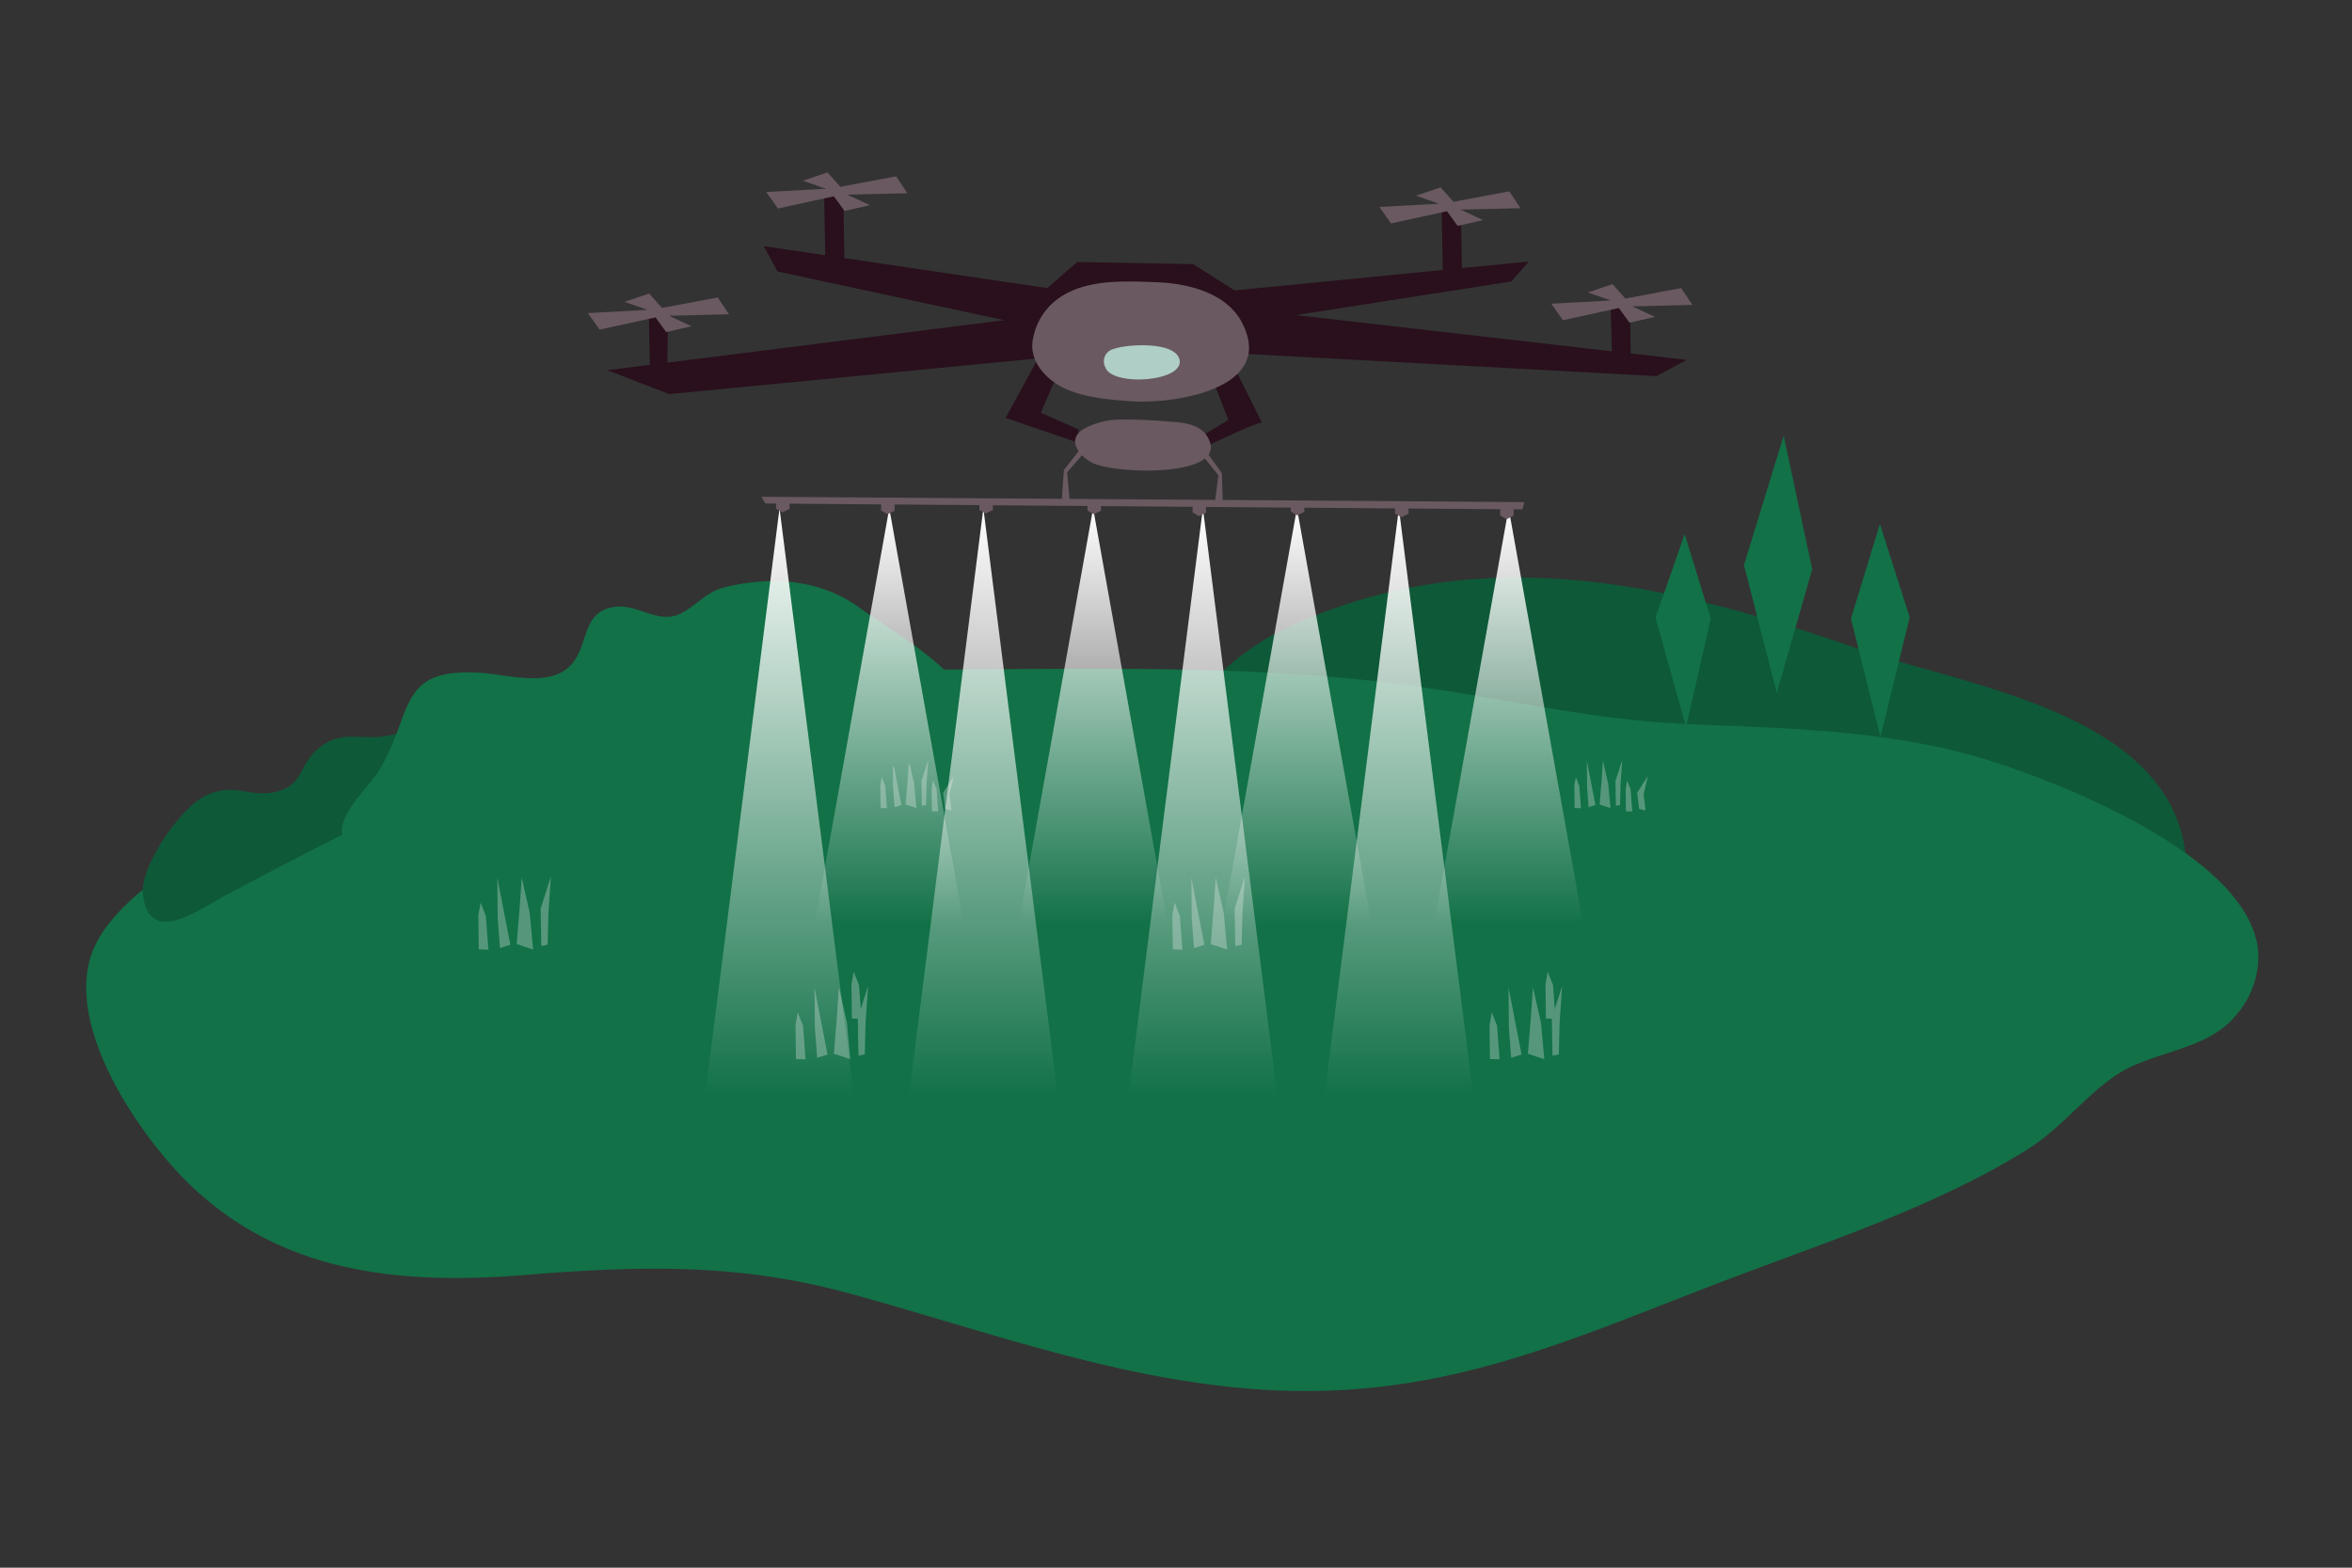<svg xmlns="http://www.w3.org/2000/svg" xmlns:xlink="http://www.w3.org/1999/xlink" width="300" height="200" viewBox="0 0 300 200">
  <rect x="0" y="0" width="300" height="200" fill="#333333" stroke="none"/>
  <defs>
    <clipPath id="clip-path">
      <rect id="長方形_30532" data-name="長方形 30532" width="300" height="200" transform="translate(-24014 807)" fill="none" stroke="#707070" stroke-width="1"/>
    </clipPath>
    <linearGradient id="linear-gradient" x1="0.5" x2="0.5" y2="1" gradientUnits="objectBoundingBox">
      <stop offset="0" stop-color="#fff"/>
      <stop offset="1" stop-color="#fff" stop-opacity="0"/>
    </linearGradient>
  </defs>
  <g id="マスクグループ_27135" data-name="マスクグループ 27135" transform="translate(24014 -807)" clip-path="url(#clip-path)">
    <g id="グループ_27827" data-name="グループ 27827" transform="translate(0.929 -7.152)">
      <path id="パス_110026" data-name="パス 110026" d="M383.934,154.3c-3.895,4.12-6.223,9.427-5.235,15.837,2.337,15.143,28,9.458,38.222,8.5,8.02-.753,15.8-1.685,23.51.7,6.615,2.044,15.33,8.338,22.73,7.96,9.954-.073,48.015,4.569,44.387-12.42-3.542-16.582-28.128-19.865-41.32-24.437-23.871-8.273-47.628-13.992-71.86-3.26a32.531,32.531,0,0,0-10.435,7.125" transform="translate(-24243.984 746.528)" fill="#0e5938"/>
      <path id="パス_110027" data-name="パス 110027" d="M619.224,149.8l3.727-15.261-3.8-11.909-3.693,12.079Z" transform="translate(-24394.297 758.369)" fill="#127147"/>
      <path id="パス_110028" data-name="パス 110028" d="M582.339,124.648l4.517-15.774L583.218,91.83l-5.066,16.506Z" transform="translate(-24370.637 777.907)" fill="#127147"/>
      <path id="パス_110029" data-name="パス 110029" d="M551.2,150.784l3.145-13.836-3.331-10.79L547.3,136.813Z" transform="translate(-24351.066 756.134)" fill="#127147"/>
      <path id="パス_110030" data-name="パス 110030" d="M277.033,208.639a11.293,11.293,0,0,1-2.811,8.139c-3.617,4.569-10.661,4.566-15.243,7.64-4.26,2.856-7.032,6.842-11.594,9.656-11.023,6.8-23.684,11.092-35.754,15.6-22.287,8.329-39,17.017-64.265,14.7-17.453-1.6-33.556-7.592-50.325-12.148-14.1-3.831-26.8-3.44-41.209-2.27-15.924,1.294-31.46-.242-43.279-12.2C6.453,231.584-2.961,217.863.9,208.429c3.3-8.051,18-15.218,24.722-19.64,18.438-12.129,37.992-17.269,59.868-16.382,27.5,1.115,56.972-1.388,84.167,2.446,11.66,1.644,22.584,4.3,34.554,4.81,13.1.561,26.385.765,38.993,4.792,7.51,2.4,32.7,11.75,33.826,24.184" transform="translate(-24003.93 726.861)" fill="#127147"/>
      <g id="グループ_27824" data-name="グループ 27824" transform="translate(12.291 -1.173)">
        <path id="パス_110031" data-name="パス 110031" d="M123.956,277.045l-.056-4.336.286-1.633.671,1.7.324,4.3Z" transform="translate(-24042.516 668.216)" fill="#56977b"/>
        <path id="パス_110032" data-name="パス 110032" d="M111.351,285.526l-.291-3.881-.043-5.106.775,4.027.885,4.528Z" transform="translate(-24034.344 664.752)" fill="#56977b"/>
        <path id="パス_110033" data-name="パス 110033" d="M104.446,291.2l-.053-4.335.283-1.632.672,1.7.324,4.3Z" transform="translate(-24030.143 659.236)" fill="#56977b"/>
        <path id="パス_110034" data-name="パス 110034" d="M127.009,284.788l.1-4.034.324-4.7-1.318,4.134.087,4.76Z" transform="translate(-24043.924 665.058)" fill="#56977b"/>
        <path id="パス_110035" data-name="パス 110035" d="M117.766,284.963l.385-4.694.254-3.791,1.018,4.467.438,4.717Z" transform="translate(-24038.625 664.79)" fill="#56977b"/>
        <path id="パス_110036" data-name="パス 110036" d="M110.107,258.21l-.292-3.882-.045-5.107.777,4.028.885,4.527Z" transform="translate(-24073.555 678.078)" fill="#56977b"/>
        <path id="パス_110037" data-name="パス 110037" d="M103.2,263.884l-.055-4.334.286-1.634.67,1.705.324,4.3Z" transform="translate(-24069.352 672.563)" fill="#56977b"/>
        <path id="パス_110038" data-name="パス 110038" d="M125.762,257.473l.1-4.033.324-4.7-1.317,4.135.087,4.758Z" transform="translate(-24083.133 678.383)" fill="#56977b"/>
        <path id="パス_110039" data-name="パス 110039" d="M116.521,257.649l.384-4.694.253-3.79,1.019,4.467.439,4.716Z" transform="translate(-24077.836 678.114)" fill="#56977b"/>
        <path id="パス_110040" data-name="パス 110040" d="M247.923,214.352l-.191-2.56-.03-3.367.514,2.657.582,2.986Z" transform="translate(-24161.041 703.954)" fill="#56977b"/>
        <path id="パス_110041" data-name="パス 110041" d="M266.32,218.151l-.245-2.047.541-2.342-1.363,2.118.247,2.08Z" transform="translate(-24172.172 700.569)" fill="#56977b"/>
        <path id="パス_110042" data-name="パス 110042" d="M243.368,218.094l-.036-2.86.188-1.078.443,1.125.214,2.84Z" transform="translate(-24158.268 700.319)" fill="#56977b"/>
        <path id="パス_110043" data-name="パス 110043" d="M261.268,219.217l-.038-2.861.189-1.078.443,1.126.213,2.84Z" transform="translate(-24169.621 699.607)" fill="#56977b"/>
        <path id="パス_110044" data-name="パス 110044" d="M258.252,213.866l.068-2.661.215-3.1-.87,2.727.058,3.139Z" transform="translate(-24167.359 704.157)" fill="#56977b"/>
        <path id="パス_110045" data-name="パス 110045" d="M252.153,213.98l.255-3.1.166-2.5.671,2.947.29,3.112Z" transform="translate(-24163.863 703.981)" fill="#56977b"/>
      </g>
      <g id="グループ_27825" data-name="グループ 27825" transform="translate(100.815 -1.173)">
        <path id="パス_110046" data-name="パス 110046" d="M123.956,277.045l-.056-4.336.286-1.633.671,1.7.324,4.3Z" transform="translate(-24042.516 668.216)" fill="#56977b"/>
        <path id="パス_110047" data-name="パス 110047" d="M111.351,285.526l-.291-3.881-.043-5.106.775,4.027.885,4.528Z" transform="translate(-24034.344 664.752)" fill="#56977b"/>
        <path id="パス_110048" data-name="パス 110048" d="M104.446,291.2l-.053-4.335.283-1.632.672,1.7.324,4.3Z" transform="translate(-24030.143 659.236)" fill="#56977b"/>
        <path id="パス_110049" data-name="パス 110049" d="M127.009,284.788l.1-4.034.324-4.7-1.318,4.134.087,4.76Z" transform="translate(-24043.924 665.058)" fill="#56977b"/>
        <path id="パス_110050" data-name="パス 110050" d="M117.766,284.963l.385-4.694.254-3.791,1.018,4.467.438,4.717Z" transform="translate(-24038.625 664.79)" fill="#56977b"/>
        <path id="パス_110051" data-name="パス 110051" d="M110.107,258.21l-.292-3.882-.045-5.107.777,4.028.885,4.527Z" transform="translate(-24073.555 678.078)" fill="#56977b"/>
        <path id="パス_110052" data-name="パス 110052" d="M103.2,263.884l-.055-4.334.286-1.634.67,1.705.324,4.3Z" transform="translate(-24069.352 672.563)" fill="#56977b"/>
        <path id="パス_110053" data-name="パス 110053" d="M125.762,257.473l.1-4.033.324-4.7-1.317,4.135.087,4.758Z" transform="translate(-24083.133 678.383)" fill="#56977b"/>
        <path id="パス_110054" data-name="パス 110054" d="M116.521,257.649l.384-4.694.253-3.79,1.019,4.467.439,4.716Z" transform="translate(-24077.836 678.114)" fill="#56977b"/>
        <path id="パス_110055" data-name="パス 110055" d="M247.923,214.352l-.191-2.56-.03-3.367.514,2.657.582,2.986Z" transform="translate(-24161.041 703.954)" fill="#56977b"/>
        <path id="パス_110056" data-name="パス 110056" d="M266.32,218.151l-.245-2.047.541-2.342-1.363,2.118.247,2.08Z" transform="translate(-24172.172 700.569)" fill="#56977b"/>
        <path id="パス_110057" data-name="パス 110057" d="M243.368,218.094l-.036-2.86.188-1.078.443,1.125.214,2.84Z" transform="translate(-24158.268 700.319)" fill="#56977b"/>
        <path id="パス_110058" data-name="パス 110058" d="M261.268,219.217l-.038-2.861.189-1.078.443,1.126.213,2.84Z" transform="translate(-24169.621 699.607)" fill="#56977b"/>
        <path id="パス_110059" data-name="パス 110059" d="M258.252,213.866l.068-2.661.215-3.1-.87,2.727.058,3.139Z" transform="translate(-24167.359 704.157)" fill="#56977b"/>
        <path id="パス_110060" data-name="パス 110060" d="M252.153,213.98l.255-3.1.166-2.5.671,2.947.29,3.112Z" transform="translate(-24163.863 703.981)" fill="#56977b"/>
      </g>
      <path id="パス_110061" data-name="パス 110061" d="M22.1,214.995c-1.194-.2-2.078-1.149-2.363-3.369-.453-3.529,4.456-10.507,7.333-12.291,3.9-2.414,6.152-.005,9.666-.877,3.55-.881,2.8-3.471,5.5-5.625,2.9-2.307,5.1-.938,8.449-1.475,3.262-.523,5.989-2.6,9.322-2.975,5.811-.661,15.323,4.216,6.77,8.508-7.02,3.524-15.282,3.9-22.5,7.491-4.571,2.274-9.068,4.712-13.6,7.065-2.563,1.366-6.194,3.95-8.583,3.548" transform="translate(-24016.43 716.704)" fill="#0e5938"/>
      <path id="パス_110062" data-name="パス 110062" d="M95.2,177.141a8.794,8.794,0,0,1-4.356-.359c-4.613-2.453,1.57-7.6,3.056-10.047,4.451-7.334,2.2-13.107,12.806-12.49,3.114.181,7.866,1.6,10.733-.209,3.614-2.275,1.722-7.643,6.648-8.209,2.486-.286,4.851,1.666,7.261,1.22,2.083-.385,4.054-3.038,6.385-3.636,6.026-1.546,12.336-1.167,17.433,2.529,3.594,2.606,10.591,6.63,12.853,10.338,8.963,14.691-28.053,9.384-34.16,9.563-7.663.224-13.848,1.456-20.159,5.943-2.413,1.711-12.33,4.809-18.5,5.358" transform="translate(-24060.484 745.733)" fill="#127147"/>
      <rect id="長方形_30530" data-name="長方形 30530" width="277.072" height="155.463" transform="translate(-24003.93 836.152)" fill="none"/>
      <rect id="長方形_30531" data-name="長方形 30531" width="277.072" height="155.463" transform="translate(-24003.93 836.152)" fill="none"/>
      <path id="多角形_42" data-name="多角形 42" d="M9.5,0,19,75H0Z" transform="translate(-23925 879)" fill="url(#linear-gradient)"/>
      <path id="多角形_43" data-name="多角形 43" d="M9.5,0,19,53H0Z" transform="translate(-23911 879)" fill="url(#linear-gradient)"/>
      <path id="多角形_44" data-name="多角形 44" d="M9.5,0,19,75H0Z" transform="translate(-23899 879)" fill="url(#linear-gradient)"/>
      <path id="多角形_45" data-name="多角形 45" d="M9.5,0,19,53H0Z" transform="translate(-23885 879)" fill="url(#linear-gradient)"/>
      <path id="多角形_46" data-name="多角形 46" d="M9.5,0,19,75H0Z" transform="translate(-23871 879)" fill="url(#linear-gradient)"/>
      <path id="多角形_47" data-name="多角形 47" d="M9.5,0,19,53H0Z" transform="translate(-23859 879)" fill="url(#linear-gradient)"/>
      <path id="多角形_48" data-name="多角形 48" d="M9.5,0,19,75H0Z" transform="translate(-23846 879)" fill="url(#linear-gradient)"/>
      <path id="多角形_49" data-name="多角形 49" d="M9.5,0,19,53H0Z" transform="translate(-23832 879)" fill="url(#linear-gradient)"/>
      <g id="グループ_27826" data-name="グループ 27826" transform="translate(10)">
        <path id="パス_110063" data-name="パス 110063" d="M292.037,26.4l-7.144-.818-.1-6.334-2.468-.4.169,6.459-40.324-4.617,27.494-4.29,2.234-2.544-8.536.838-.134-8.215-2.466-.4.165,8.852L234.359,17.54l-5.272-3.349-14.79-.272-3.828,3.328L184.6,13.418l-.146-9.092-2.467-.4.17,9.13-7.839-1.16,1.76,3.232,28.91,6.212-42.969,5.414.1-6.227-2.467-.4.129,6.906-5.435.685,7.919,3.053,46.444-4.5.647-.158-4.172,7.66-.084.015,9.175,3.135.2-1.644-4.816-2.124,3.393-7.94,17.163.123,3.353,8.723-3.726,2.269.416,1.326s6.155-2.938,7.4-3.232l.193-.022-4.428-8.889,54.751,2.962Z" transform="translate(-24101.826 833.661)" fill="#29101c"/>
        <path id="パス_110064" data-name="パス 110064" d="M165.616,44.892l-1.43-2.149-7.12,1.332-1.635-1.833L152.276,43.3l2.947,1.024-7.609.411,1.493,2.106,7.132-1.557,1.362,1.872,3.244-.741-2.9-1.34Z" transform="translate(-24097.557 809.359)" fill="#6a5961"/>
        <path id="パス_110065" data-name="パス 110065" d="M227.817,2.65,226.388.5l-7.121,1.33L217.632,0l-3.154,1.057,2.946,1.025-7.609.411L211.31,4.6l7.13-1.557L219.8,4.913l3.244-.739-2.894-1.339Z" transform="translate(-24137.01 836.152)" fill="#6a5961"/>
        <path id="パス_110066" data-name="パス 110066" d="M441.647,7.87l-1.429-2.15L433.1,7.052l-1.633-1.833-3.155,1.057L431.258,7.3l-7.612.412,1.493,2.1,7.132-1.555,1.362,1.872,3.244-.741-2.893-1.339Z" transform="translate(-24272.637 832.842)" fill="#6a5961"/>
        <path id="パス_110067" data-name="パス 110067" d="M501.6,41.621l-1.431-2.15-7.12,1.332-1.636-1.832-3.153,1.057,2.947,1.024-7.609.411,1.493,2.105,7.129-1.555,1.362,1.87,3.245-.739-2.9-1.34Z" transform="translate(-24310.664 811.434)" fill="#6a5961"/>
        <path id="パス_110068" data-name="パス 110068" d="M305.466,40.555a8.11,8.11,0,0,0-2.765,4.706c-.561,2.535,1.135,4.746,3.266,6.013,2.563,1.524,6.233,1.832,9.144,2.04,5.645.4,18.792-1.612,14.158-10.166-2-3.692-6.9-4.87-10.739-5.012-4.284-.158-9.524-.48-13.065,2.419" transform="translate(-24195.855 812.025)" fill="#6a5961"/>
        <path id="パス_110069" data-name="パス 110069" d="M328.9,60.749a1.629,1.629,0,0,0-1.057,2.412c.956,2.444,10.384,1.754,9.386-1.186-.748-2.2-6.713-1.827-8.33-1.226" transform="translate(-24211.75 797.914)" fill="#afcec6"/>
        <path id="パス_110070" data-name="パス 110070" d="M323.193,86.165a9.531,9.531,0,0,0-4.647,1.258c-2.039,1.294-.585,3.355,1.227,4.264,3,1.5,17.962,1.9,14.6-3.42-.947-1.5-3.008-1.75-4.847-1.847a60.487,60.487,0,0,0-6.334-.255" transform="translate(-24205.346 781.517)" fill="#6a5961"/>
        <path id="パス_110071" data-name="パス 110071" d="M305.456,113.813l-97.314-.677.484.856,1.381.011-.012.639.815.482.915-.45-.008-.657,11.7.091-.014.78.815.481.913-.449-.009-.8,10.821.083-.011.584.816.483.915-.451-.008-.6,12.077.095-.01.566.817.482.915-.45-.007-.584,11.692.091-.012.708.815.482.915-.45-.009-.727,10.82.086-.009.509.816.484.914-.452-.007-.53,11.583.092-.012.65.815.483.916-.452-.009-.669,11.7.091-.014.793.816.484.913-.452-.012-.812,1.125.01Z" transform="translate(-24135.947 764.393)" fill="#6a5961"/>
        <path id="パス_110072" data-name="パス 110072" d="M315.425,95.812l-2.273,2.934-.275,3.93,1.022-.028-.339-3.621,2.05-2.353Z" transform="translate(-24202.379 775.381)" fill="#6a5961"/>
        <path id="パス_110073" data-name="パス 110073" d="M362.219,96.394,364.45,99.5l.132,4.058-1.051-.068.485-3.717L362,97.273Z" transform="translate(-24233.533 775.012)" fill="#6a5961"/>
      </g>
    </g>
  </g>
</svg>
